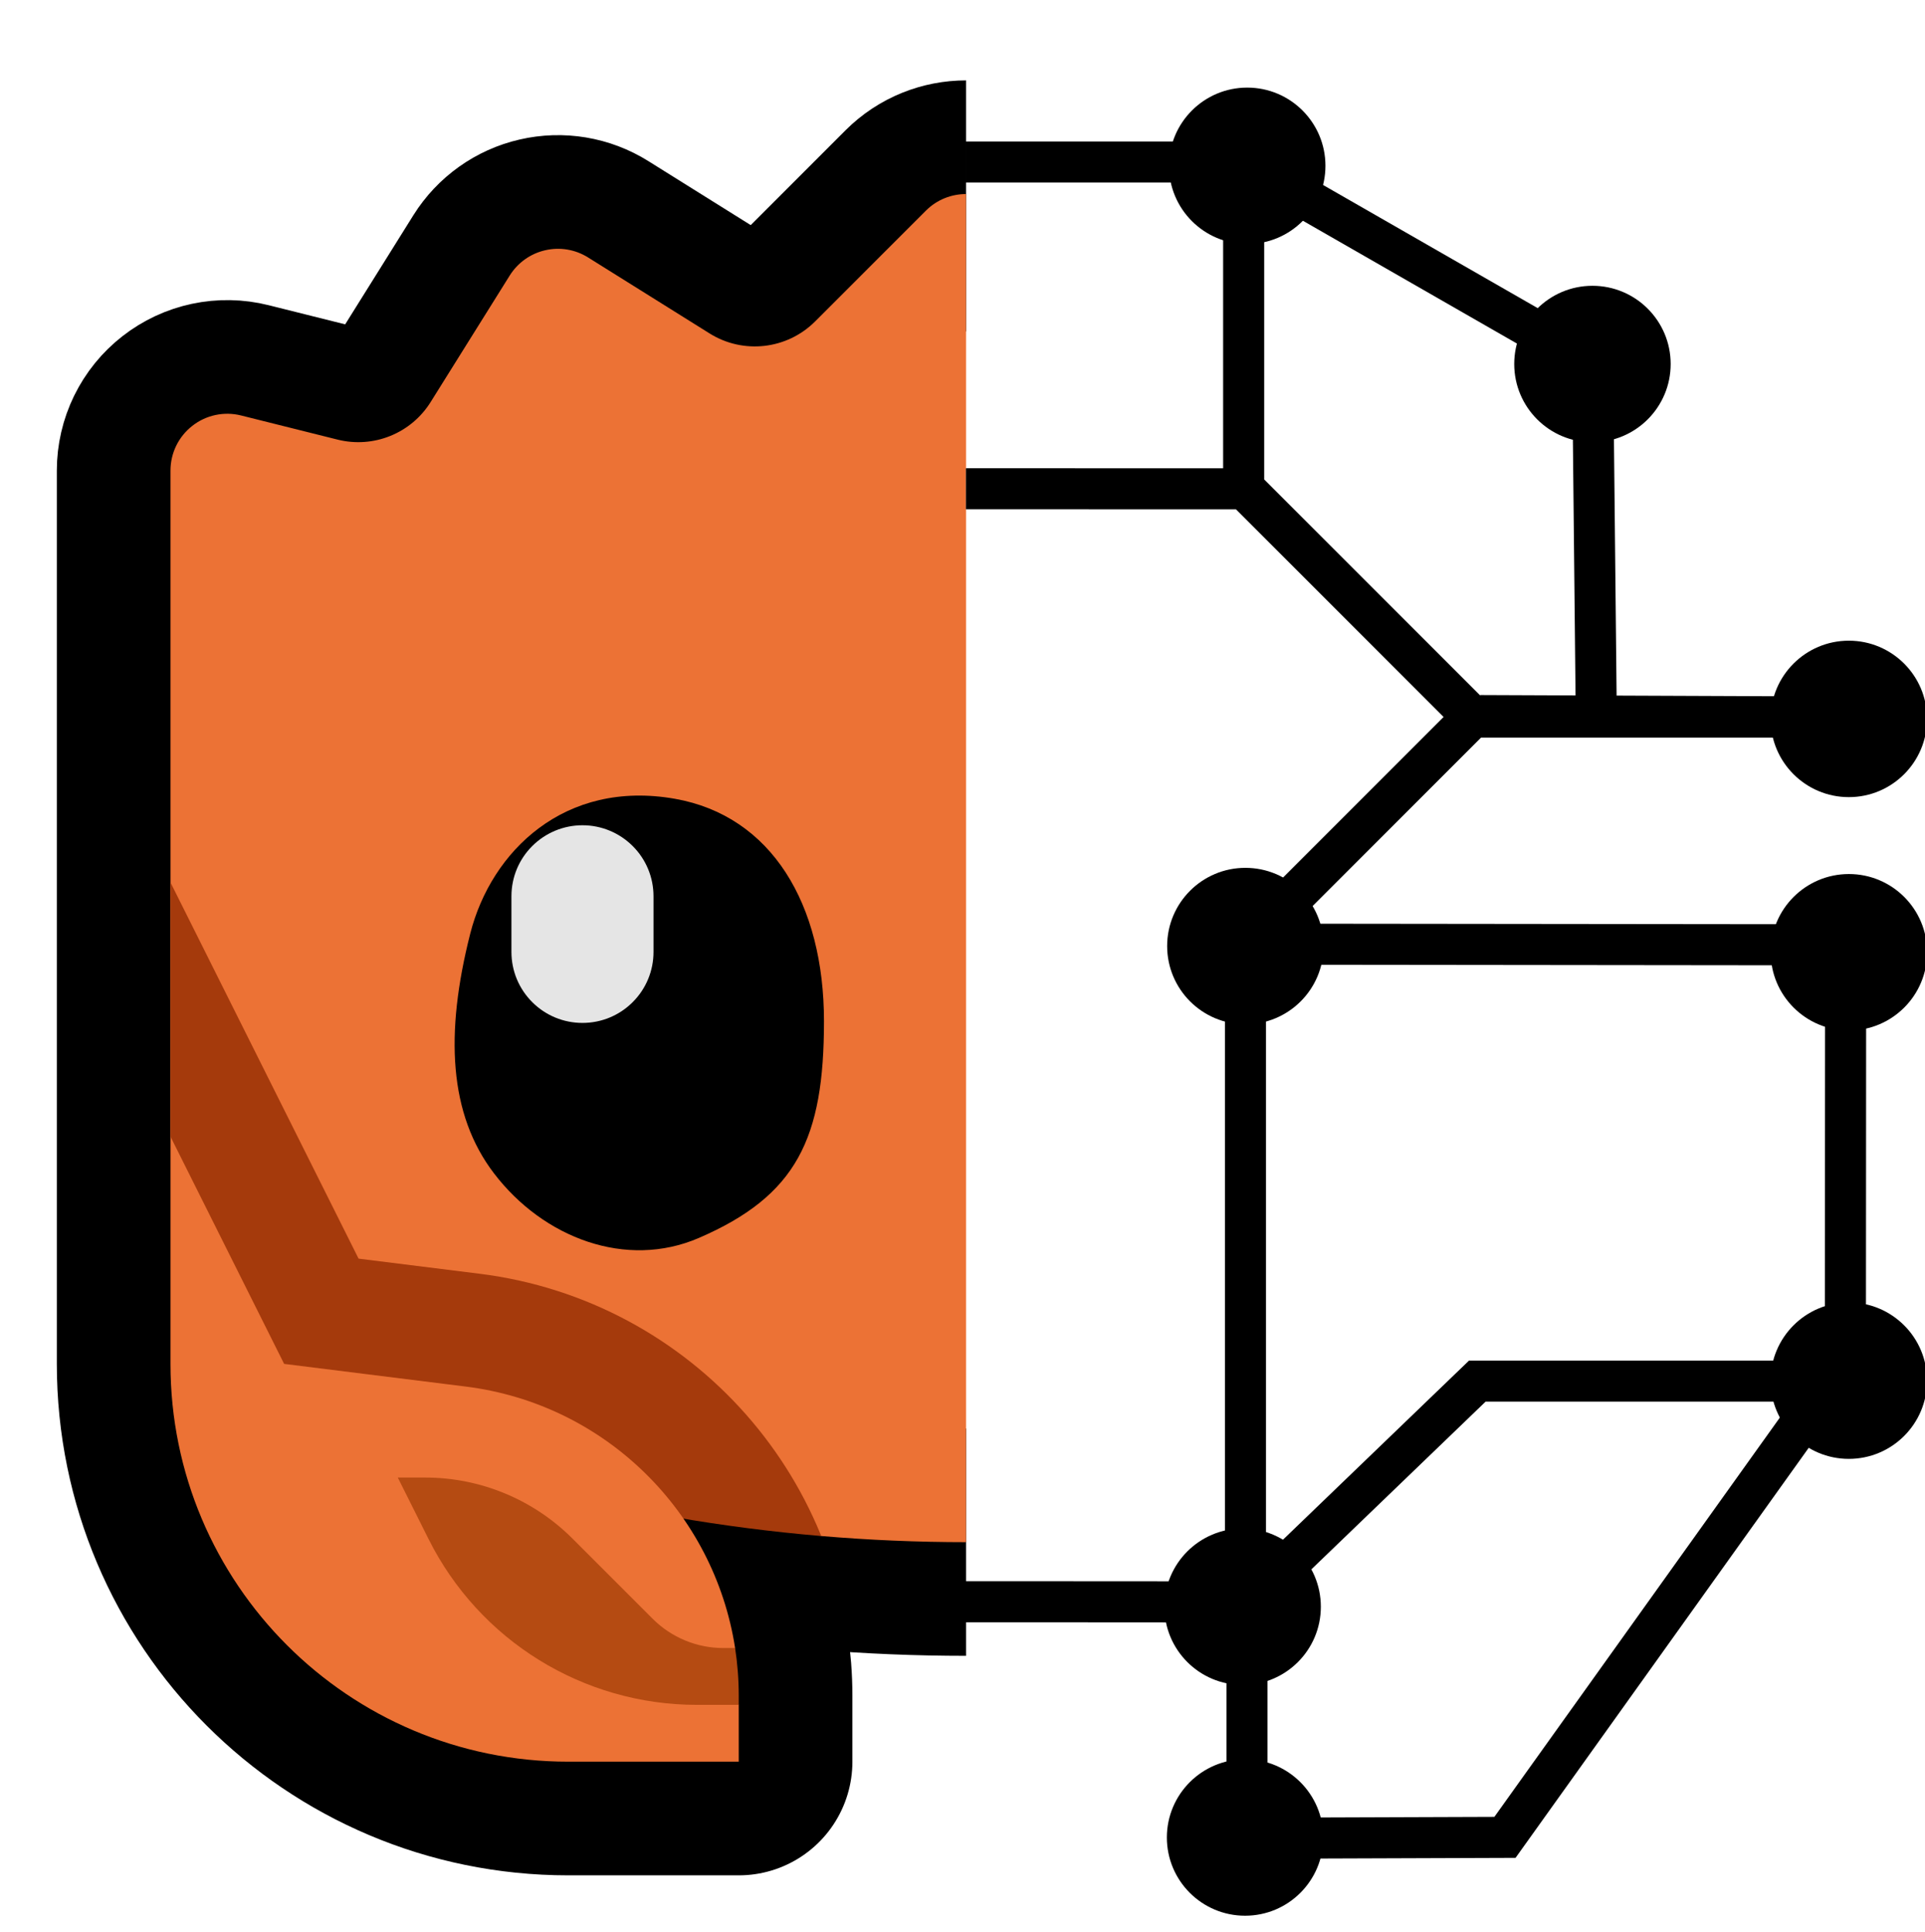 <?xml version="1.0" encoding="UTF-8" standalone="no"?>
<svg
   xmlns:osb="http://www.openswatchbook.org/uri/2009/osb"
   xmlns:dc="http://purl.org/dc/elements/1.1/"
   xmlns:cc="http://creativecommons.org/ns#"
   xmlns:rdf="http://www.w3.org/1999/02/22-rdf-syntax-ns#"
   xmlns:svg="http://www.w3.org/2000/svg"
   xmlns="http://www.w3.org/2000/svg"
   xmlns:sodipodi="http://sodipodi.sourceforge.net/DTD/sodipodi-0.dtd"
   xmlns:inkscape="http://www.inkscape.org/namespaces/inkscape"
   width="46.883mm"
   height="47.044mm"
   viewBox="0 0 46.883 47.044"
   version="1.1"
   id="svg8"
   inkscape:version="1.0.1 (3bc2e813f5, 2020-09-07)"
   sodipodi:docname="mascot.svg">
  <defs
     id="defs2">
    <linearGradient
       id="linearGradient1198"
       osb:paint="solid">
      <stop
         style="stop-color:#000000;stop-opacity:1;"
         offset="0"
         id="stop1196" />
    </linearGradient>
    <clipPath
       clipPathUnits="userSpaceOnUse"
       id="clipPath981">
      <rect
         style="fill:#000000;fill-opacity:1;stroke:#000000;stroke-width:0.725;stroke-miterlimit:4;stroke-dasharray:none;stroke-opacity:1"
         id="rect983"
         width="20.758"
         height="35.151"
         x="-4.194"
         y="-1.22" />
    </clipPath>
    <clipPath
       id="_clip1-3-5">
      <path
         d="M 3,20 V 11.281 H 31 V 20 l -1.514,4.541 -2.359,0.842 c -6.549,2.339 -13.705,2.339 -20.254,0 L 4.514,24.541 Z"
         id="path1063-6" />
    </clipPath>
    <clipPath
       clipPathUnits="userSpaceOnUse"
       id="clipPath1530">
      <rect
         style="opacity:1;fill:#000000;fill-opacity:1;stroke:#000000;stroke-width:0.729;stroke-miterlimit:4;stroke-dasharray:none;stroke-opacity:1"
         id="rect1532"
         width="20.903"
         height="37.39"
         x="-3.903"
         y="-1.686" />
    </clipPath>
    <filter
       inkscape:collect="always"
       style="color-interpolation-filters:sRGB"
       id="filter1648"
       x="-2.2761646e-05"
       width="1"
       y="-2.2761646e-05"
       height="1">
      <feGaussianBlur
         inkscape:collect="always"
         stdDeviation="9.3246092e-06"
         id="feGaussianBlur1650" />
    </filter>
    <filter
       inkscape:collect="always"
       style="color-interpolation-filters:sRGB"
       id="filter1648-5"
       x="-2.2761646e-05"
       width="1"
       y="-2.2761646e-05"
       height="1">
      <feGaussianBlur
         inkscape:collect="always"
         stdDeviation="9.3246092e-06"
         id="feGaussianBlur1650-9" />
    </filter>
    <filter
       inkscape:collect="always"
       style="color-interpolation-filters:sRGB"
       id="filter1648-2"
       x="-2.2761646e-05"
       width="1"
       y="-2.2761646e-05"
       height="1">
      <feGaussianBlur
         inkscape:collect="always"
         stdDeviation="9.3246092e-06"
         id="feGaussianBlur1650-8" />
    </filter>
    <filter
       inkscape:collect="always"
       style="color-interpolation-filters:sRGB"
       id="filter1648-7"
       x="-2.2761646e-05"
       width="1"
       y="-2.2761646e-05"
       height="1">
      <feGaussianBlur
         inkscape:collect="always"
         stdDeviation="9.3246092e-06"
         id="feGaussianBlur1650-3" />
    </filter>
    <filter
       inkscape:collect="always"
       style="color-interpolation-filters:sRGB"
       id="filter1648-1"
       x="-2.2761646e-05"
       width="1"
       y="-2.2761646e-05"
       height="1">
      <feGaussianBlur
         inkscape:collect="always"
         stdDeviation="9.3246092e-06"
         id="feGaussianBlur1650-2" />
    </filter>
    <filter
       inkscape:collect="always"
       style="color-interpolation-filters:sRGB"
       id="filter1648-19"
       x="-2.2761646e-05"
       width="1"
       y="-2.2761646e-05"
       height="1">
      <feGaussianBlur
         inkscape:collect="always"
         stdDeviation="9.3246092e-06"
         id="feGaussianBlur1650-4" />
    </filter>
    <filter
       inkscape:collect="always"
       style="color-interpolation-filters:sRGB"
       id="filter1648-8"
       x="-2.2761646e-05"
       width="1"
       y="-2.2761646e-05"
       height="1">
      <feGaussianBlur
         inkscape:collect="always"
         stdDeviation="9.3246092e-06"
         id="feGaussianBlur1650-45" />
    </filter>
    <filter
       inkscape:collect="always"
       style="color-interpolation-filters:sRGB"
       id="filter1648-8-3"
       x="-2.2761646e-05"
       width="1"
       y="-2.2761646e-05"
       height="1">
      <feGaussianBlur
         inkscape:collect="always"
         stdDeviation="9.3246092e-06"
         id="feGaussianBlur1650-45-6" />
    </filter>
    <clipPath
       clipPathUnits="userSpaceOnUse"
       id="clipPath1530-3">
      <rect
         style="opacity:1;fill:#000000;fill-opacity:1;stroke:#000000;stroke-width:0.729;stroke-miterlimit:4;stroke-dasharray:none;stroke-opacity:1"
         id="rect1532-6"
         width="20.903"
         height="37.39"
         x="-3.903"
         y="-1.686" />
    </clipPath>
    <clipPath
       id="_clip1-3-5-7">
      <path
         d="M 3,20 V 11.281 H 31 V 20 l -1.514,4.541 -2.359,0.842 c -6.549,2.339 -13.705,2.339 -20.254,0 L 4.514,24.541 Z"
         id="path1063-6-5" />
    </clipPath>
    <filter
       inkscape:collect="always"
       style="color-interpolation-filters:sRGB"
       id="filter1648-59"
       x="-2.2761646e-05"
       width="1"
       y="-2.2761646e-05"
       height="1">
      <feGaussianBlur
         inkscape:collect="always"
         stdDeviation="9.3246092e-06"
         id="feGaussianBlur1650-22" />
    </filter>
    <filter
       inkscape:collect="always"
       style="color-interpolation-filters:sRGB"
       id="filter1648-59-1"
       x="-2.2761646e-05"
       width="1"
       y="-2.2761646e-05"
       height="1">
      <feGaussianBlur
         inkscape:collect="always"
         stdDeviation="9.3246092e-06"
         id="feGaussianBlur1650-22-2" />
    </filter>
    <filter
       inkscape:collect="always"
       style="color-interpolation-filters:sRGB"
       id="filter1648-59-3"
       x="-2.2761646e-05"
       width="1"
       y="-2.2761646e-05"
       height="1">
      <feGaussianBlur
         inkscape:collect="always"
         stdDeviation="9.3246092e-06"
         id="feGaussianBlur1650-22-1" />
    </filter>
    <filter
       inkscape:collect="always"
       style="color-interpolation-filters:sRGB"
       id="filter1648-59-7"
       x="-2.2761646e-05"
       width="1"
       y="-2.2761646e-05"
       height="1">
      <feGaussianBlur
         inkscape:collect="always"
         stdDeviation="9.3246092e-06"
         id="feGaussianBlur1650-22-8" />
    </filter>
    <filter
       inkscape:collect="always"
       style="color-interpolation-filters:sRGB"
       id="filter1648-59-5"
       x="-2.2761646e-05"
       width="1"
       y="-2.2761646e-05"
       height="1">
      <feGaussianBlur
         inkscape:collect="always"
         stdDeviation="9.3246092e-06"
         id="feGaussianBlur1650-22-0" />
    </filter>
    <filter
       inkscape:collect="always"
       style="color-interpolation-filters:sRGB"
       id="filter1648-59-6"
       x="-2.2761646e-05"
       width="1"
       y="-2.2761646e-05"
       height="1">
      <feGaussianBlur
         inkscape:collect="always"
         stdDeviation="9.3246092e-06"
         id="feGaussianBlur1650-22-10" />
    </filter>
    <filter
       inkscape:collect="always"
       style="color-interpolation-filters:sRGB"
       id="filter1648-59-32"
       x="-2.2761646e-05"
       width="1"
       y="-2.2761646e-05"
       height="1">
      <feGaussianBlur
         inkscape:collect="always"
         stdDeviation="9.3246092e-06"
         id="feGaussianBlur1650-22-06" />
    </filter>
    <filter
       inkscape:collect="always"
       style="color-interpolation-filters:sRGB"
       id="filter1648-59-55"
       x="-2.2761646e-05"
       width="1"
       y="-2.2761646e-05"
       height="1">
      <feGaussianBlur
         inkscape:collect="always"
         stdDeviation="9.3246092e-06"
         id="feGaussianBlur1650-22-4" />
    </filter>
  </defs>
  <sodipodi:namedview
     id="base"
     pagecolor="#ffffff"
     bordercolor="#666666"
     borderopacity="1.0"
     inkscape:pageopacity="0.0"
     inkscape:pageshadow="2"
     inkscape:zoom="11.861911"
     inkscape:cx="154.51473"
     inkscape:cy="99.056218"
     inkscape:document-units="mm"
     inkscape:current-layer="layer1"
     inkscape:document-rotation="0"
     showgrid="false"
     inkscape:window-width="1912"
     inkscape:window-height="1030"
     inkscape:window-x="0"
     inkscape:window-y="20"
     inkscape:window-maximized="1" />
  <g
     inkscape:groupmode="layer"
     id="layer2"
     inkscape:label="Image"
     style="display:none;opacity:1;mix-blend-mode:normal"
     transform="translate(-75.559,-117.848)">
    <g
       style="clip-rule:evenodd;display:inline;opacity:0.465;fill-rule:evenodd;stroke-linecap:round;stroke-linejoin:round;stroke-miterlimit:1.5"
       id="g1124"
       transform="matrix(1.384,0,0,1.384,75.559,117.848)">
      <rect
         id="ferris-3"
         x="0"
         y="0"
         width="34"
         height="34"
         style="fill:none" />
      <g
         id="st_outline-6">
        <path
           d="M 3,8.281 C 3,7.973 3.142,7.682 3.385,7.493 3.627,7.303 3.944,7.236 4.243,7.311 4.787,7.447 5.42,7.605 5.942,7.736 6.573,7.893 7.233,7.627 7.578,7.075 7.998,6.404 8.562,5.501 8.97,4.848 9.111,4.623 9.335,4.463 9.593,4.404 c 0.259,-0.06 0.53,-0.015 0.755,0.126 0.625,0.391 1.479,0.924 2.14,1.338 0.592,0.37 1.362,0.282 1.856,-0.212 0.596,-0.596 1.386,-1.386 1.949,-1.949 0.39,-0.39 1.024,-0.39 1.414,0 0.563,0.563 1.353,1.353 1.949,1.949 0.494,0.494 1.264,0.582 1.856,0.212 0.661,-0.414 1.515,-0.947 2.14,-1.338 0.225,-0.141 0.496,-0.186 0.755,-0.126 0.258,0.059 0.482,0.219 0.623,0.444 0.408,0.653 0.972,1.556 1.392,2.227 0.345,0.552 1.005,0.818 1.636,0.661 C 28.58,7.605 29.213,7.447 29.757,7.311 30.056,7.236 30.373,7.303 30.615,7.493 30.858,7.682 31,7.973 31,8.281 V 24 c 0,3.866 -3.134,7 -7,7 -1.68,0 -3,0 -3,0 v -1.158 c 0,-1.152 0.357,-2.229 0.972,-3.118 -3.291,0.551 -6.653,0.551 -9.944,0 C 12.643,27.613 13,28.69 13,29.842 V 31 c 0,0 -1.32,0 -3,0 -3.866,0 -7,-3.134 -7,-7 z"
           style="fill:none;stroke:#ffffff;stroke-width:4.5px"
           id="path1053" />
      </g>
      <g
         id="outline-7">
        <path
           d="M 3,8.281 C 3,7.973 3.142,7.682 3.385,7.493 3.627,7.303 3.944,7.236 4.243,7.311 4.787,7.447 5.42,7.605 5.942,7.736 6.573,7.893 7.233,7.627 7.578,7.075 7.998,6.404 8.562,5.501 8.97,4.848 9.111,4.623 9.335,4.463 9.593,4.404 c 0.259,-0.06 0.53,-0.015 0.755,0.126 0.625,0.391 1.479,0.924 2.14,1.338 0.592,0.37 1.362,0.282 1.856,-0.212 0.596,-0.596 1.386,-1.386 1.949,-1.949 0.39,-0.39 1.024,-0.39 1.414,0 0.563,0.563 1.353,1.353 1.949,1.949 0.494,0.494 1.264,0.582 1.856,0.212 0.661,-0.414 1.515,-0.947 2.14,-1.338 0.225,-0.141 0.496,-0.186 0.755,-0.126 0.258,0.059 0.482,0.219 0.623,0.444 0.408,0.653 0.972,1.556 1.392,2.227 0.345,0.552 1.005,0.818 1.636,0.661 C 28.58,7.605 29.213,7.447 29.757,7.311 30.056,7.236 30.373,7.303 30.615,7.493 30.858,7.682 31,7.973 31,8.281 V 24 c 0,3.866 -3.134,7 -7,7 -1.68,0 -3,0 -3,0 v -1.158 c 0,-1.152 0.357,-2.229 0.972,-3.118 -3.291,0.551 -6.653,0.551 -9.944,0 C 12.643,27.613 13,28.69 13,29.842 V 31 c 0,0 -1.32,0 -3,0 -3.866,0 -7,-3.134 -7,-7 z"
           style="fill:none;stroke:#000000;stroke-width:4px"
           id="path1056" />
      </g>
      <g
         id="emoji-5">
        <path
           d="M 3,20 V 8.281 C 3,7.973 3.142,7.682 3.385,7.493 3.627,7.303 3.944,7.236 4.243,7.311 4.787,7.447 5.42,7.605 5.942,7.736 6.573,7.893 7.233,7.627 7.578,7.075 7.998,6.404 8.562,5.501 8.97,4.848 9.111,4.623 9.335,4.463 9.593,4.404 c 0.259,-0.06 0.53,-0.015 0.755,0.126 0.625,0.391 1.479,0.924 2.14,1.338 0.592,0.37 1.362,0.282 1.856,-0.212 0.596,-0.596 1.386,-1.386 1.949,-1.949 0.39,-0.39 1.024,-0.39 1.414,0 0.563,0.563 1.353,1.353 1.949,1.949 0.494,0.494 1.264,0.582 1.856,0.212 0.661,-0.414 1.515,-0.947 2.14,-1.338 0.225,-0.141 0.496,-0.186 0.755,-0.126 0.258,0.059 0.482,0.219 0.623,0.444 0.408,0.653 0.972,1.556 1.392,2.227 0.345,0.552 1.005,0.818 1.636,0.661 C 28.58,7.605 29.213,7.447 29.757,7.311 30.056,7.236 30.373,7.303 30.615,7.493 30.858,7.682 31,7.973 31,8.281 V 20 l -1.514,4.541 -2.359,-0.158 c -1.68,0.6 -7.577,2.646 -7.579,2.646 -1.696,0.144 -3.401,0.144 -5.096,0 -0.004,0 -5.896,-2.045 -7.579,-2.646 l -2.359,0.158 z"
           style="fill:#ec7235"
           id="path1059" />
        <path
           d="M 3,20 V 11.281 H 31 V 20 l -1.514,4.541 -2.359,0.842 c -6.549,2.339 -13.705,2.339 -20.254,0 L 4.514,24.541 Z"
           style="fill:none"
           id="path1061" />
        <clipPath
           id="_clip1-3">
          <path
             d="M 3,20 V 11.281 H 31 V 20 l -1.514,4.541 -2.359,0.842 c -6.549,2.339 -13.705,2.339 -20.254,0 L 4.514,24.541 Z"
             id="path1063" />
        </clipPath>
        <g
           clip-path="url(#_clip1-3)"
           id="g1070">
          <path
             d="m 21,31 v -1.158 c 0,-2.766 2.06,-5.099 4.804,-5.443 C 27.503,24.187 29,24 29,24 l 4,-8 v 8 c 0,1.857 -0.738,3.637 -2.05,4.95 C 29.637,30.263 27.857,31 26,31 Z"
             style="fill:none;stroke:#a53a0c;stroke-width:4px;stroke-linecap:square"
             id="path1066" />
          <path
             d="M 13,31 V 29.842 C 13,27.076 10.94,24.743 8.196,24.399 6.497,24.187 5,24 5,24 L 1,16 v 8 c 0,1.857 0.738,3.637 2.05,4.95 C 4.363,30.263 6.143,31 8,31 Z"
             style="fill:none;stroke:#a53a0c;stroke-width:4px;stroke-linecap:square"
             id="path1068" />
        </g>
        <g
           id="g1076">
          <path
             d="m 21.064,29 c 0.369,-2.385 2.279,-4.293 4.74,-4.601 C 27.503,24.187 29,24 29,24 l 2,-4 v 4 c 0,3.866 -3.134,7 -7,7 -1.68,0 -3,0 -3,0 v -1 l 0.481,-0.585 z"
             style="fill:#ec7235"
             id="path1072" />
          <path
             d="m 21.064,29 h 0.208 c 0.466,0 0.913,-0.185 1.243,-0.515 0.387,-0.387 0.931,-0.931 1.411,-1.411 C 24.614,26.386 25.546,26 26.518,26 H 27 c 0,0 -0.233,0.467 -0.541,1.081 C 25.565,28.87 23.737,30 21.737,30 H 21 V 29.842 C 21,29.556 21.022,29.275 21.064,29 Z"
             style="fill:#b54b12"
             id="path1074" />
        </g>
        <g
           id="g1082">
          <path
             d="M 12.936,29 C 12.567,26.615 10.657,24.707 8.196,24.399 6.497,24.187 5,24 5,24 L 3,20 v 4 c 0,3.866 3.134,7 7,7 1.68,0 3,0 3,0 v -1 l -0.481,-0.585 z"
             style="fill:#ec7235"
             id="path1078" />
          <path
             d="M 12.936,29 H 12.728 C 12.262,29 11.815,28.815 11.485,28.485 11.098,28.098 10.554,27.554 10.074,27.074 9.386,26.386 8.454,26 7.482,26 H 7 c 0,0 0.233,0.467 0.541,1.081 C 8.435,28.87 10.263,30 12.263,30 H 13 V 29.842 C 13,29.556 12.978,29.275 12.936,29 Z"
             style="fill:#b54b12"
             id="path1080" />
        </g>
        <path
           d="m 23.376,14.056 c -1.937,-0.341 -3.231,0.919 -3.601,2.373 -0.448,1.763 -0.375,3.18 0.418,4.218 0.872,1.142 2.33,1.688 3.605,1.137 C 25.522,21.039 26,20.032 26,17.971 c 0,-2.06 -0.921,-3.614 -2.624,-3.915 z"
           id="path1084" />
        <path
           d="m 11.876,14.056 c -1.937,-0.341 -3.231,0.919 -3.601,2.373 -0.448,1.763 -0.375,3.18 0.418,4.218 0.872,1.142 2.33,1.688 3.605,1.137 1.724,-0.745 2.202,-1.752 2.202,-3.813 0,-2.06 -0.921,-3.614 -2.624,-3.915 z"
           id="path1086" />
        <path
           d="m 23,15.77 c 0,-0.331 -0.131,-0.648 -0.366,-0.882 -0.234,-0.234 -0.551,-0.366 -0.882,-0.366 -10e-4,0 -0.003,0 -0.004,0 -0.331,0 -0.648,0.132 -0.882,0.366 -0.235,0.234 -0.366,0.551 -0.366,0.882 0,0.32 0,0.663 0,0.982 0,0.331 0.131,0.648 0.366,0.882 0.234,0.235 0.551,0.366 0.882,0.366 10e-4,0 0.003,0 0.004,0 0.331,0 0.648,-0.131 0.882,-0.366 C 22.869,17.4 23,17.083 23,16.752 23,16.433 23,16.09 23,15.77 Z"
           style="fill:#e5e5e5"
           id="path1088" />
        <path
           d="m 11.5,15.77 c 0,-0.331 -0.131,-0.648 -0.366,-0.882 -0.234,-0.234 -0.551,-0.366 -0.882,-0.366 -0.001,0 -0.003,0 -0.004,0 -0.331,0 -0.648,0.132 -0.882,0.366 C 9.131,15.122 9,15.439 9,15.77 9,16.09 9,16.433 9,16.752 9,17.083 9.131,17.4 9.366,17.634 9.6,17.869 9.917,18 10.248,18 c 0.001,0 0.003,0 0.004,0 0.331,0 0.648,-0.131 0.882,-0.366 0.235,-0.234 0.366,-0.551 0.366,-0.882 0,-0.319 0,-0.662 0,-0.982 z"
           style="fill:#e5e5e5"
           id="path1090" />
      </g>
    </g>
  </g>
  <g
     inkscape:label="Ebene 1"
     inkscape:groupmode="layer"
     id="layer1"
     style="display:inline;opacity:1"
     transform="translate(-75.559,-117.848)">
    <path
       style="display:inline;opacity:1;mix-blend-mode:normal;fill:none;stroke:#ffffff;stroke-width:1.522;stroke-linecap:butt;stroke-linejoin:miter;stroke-miterlimit:4;stroke-dasharray:none;stroke-opacity:1"
       d="m 120.47,151.635 0.006,-10.756 -14.834,-0.016"
       id="path1768-6"
       sodipodi:nodetypes="ccc" />
    <circle
       style="display:inline;opacity:1;mix-blend-mode:normal;fill:#ffffff;fill-opacity:1;stroke:none;stroke-width:0.406;stroke-miterlimit:4;stroke-dasharray:none;stroke-opacity:1;filter:url(#filter1648-59-55)"
       id="path1534-8-7"
       cx="105.095"
       cy="121.982"
       r="0.492"
       transform="matrix(4.38,0,0,4.38,-354.537,-393.463)" />
    <circle
       style="display:inline;opacity:1;mix-blend-mode:normal;fill:#ffffff;fill-opacity:1;stroke:none;stroke-width:0.406;stroke-miterlimit:4;stroke-dasharray:none;stroke-opacity:1;filter:url(#filter1648-59-32)"
       id="path1534-8-1"
       cx="105.095"
       cy="121.982"
       r="0.492"
       transform="matrix(4.38,0,0,4.38,-354.607,-377.37)" />
    <circle
       style="display:inline;opacity:1;mix-blend-mode:normal;fill:#ffffff;fill-opacity:1;stroke:none;stroke-width:0.406;stroke-miterlimit:4;stroke-dasharray:none;stroke-opacity:1;filter:url(#filter1648-59-6)"
       id="path1534-8-6"
       cx="105.095"
       cy="121.982"
       r="0.492"
       transform="matrix(4.38,0,0,4.38,-354.553,-371.766)" />
    <circle
       style="display:inline;opacity:1;mix-blend-mode:normal;fill:#ffffff;fill-opacity:1;stroke:none;stroke-width:0.406;stroke-miterlimit:4;stroke-dasharray:none;stroke-opacity:1;filter:url(#filter1648-59-5)"
       id="path1534-8-3"
       cx="105.095"
       cy="121.982"
       r="0.492"
       transform="matrix(4.38,0,0,4.38,-339.864,-382.937)" />
    <circle
       style="display:inline;opacity:1;mix-blend-mode:normal;fill:#ffffff;fill-opacity:1;stroke:none;stroke-width:0.406;stroke-miterlimit:4;stroke-dasharray:none;stroke-opacity:1;filter:url(#filter1648-59-7)"
       id="path1534-8-4"
       cx="105.095"
       cy="121.982"
       r="0.492"
       transform="matrix(4.38,0,0,4.38,-339.794,-393.339)" />
    <circle
       style="display:inline;opacity:1;mix-blend-mode:normal;fill:#ffffff;fill-opacity:1;stroke:none;stroke-width:0.406;stroke-miterlimit:4;stroke-dasharray:none;stroke-opacity:1;filter:url(#filter1648-59-3)"
       id="path1534-8-94"
       cx="105.095"
       cy="121.982"
       r="0.492"
       transform="matrix(4.38,0,0,4.38,-339.855,-399.023)" />
    <circle
       style="display:inline;opacity:1;mix-blend-mode:normal;fill:#ffffff;fill-opacity:1;stroke:none;stroke-width:0.406;stroke-miterlimit:4;stroke-dasharray:none;stroke-opacity:1;filter:url(#filter1648-59-1)"
       id="path1534-8-9"
       cx="105.095"
       cy="121.982"
       r="0.492"
       transform="matrix(4.38,0,0,4.38,-346.068,-407.678)" />
    <path
       style="display:inline;opacity:1;mix-blend-mode:normal;fill:none;stroke:#ffffff;stroke-width:1.5;stroke-linecap:butt;stroke-linejoin:miter;stroke-miterlimit:4;stroke-dasharray:none;stroke-opacity:1"
       d="m 99.073,156.857 c 6.819,0 6.856,0.007 6.856,0.007 v 5.753 l 6.283,-0.022 7.944,-11.111 h -8.618 l -5.646,5.435 v -16.077 l 5.531,-5.531 h 9.08 l -8.841,-0.036 -0.237,0.034 -5.556,-5.556 -6.785,-0.002 6.764,0.002 v -7.933 l 8.499,4.876 0.089,8.569"
       id="path1766-9"
       sodipodi:nodetypes="cccccccccccccccccc" />
    <circle
       style="display:inline;opacity:1;mix-blend-mode:normal;fill:#ffffff;fill-opacity:1;stroke:none;stroke-width:0.406;stroke-miterlimit:4;stroke-dasharray:none;stroke-opacity:1;filter:url(#filter1648-59)"
       id="path1534-8"
       cx="105.095"
       cy="121.982"
       r="0.492"
       transform="matrix(4.38,0,0,4.38,-354.492,-412.505)" />
    <path
       style="display:inline;opacity:1;mix-blend-mode:normal;fill:none;fill-opacity:1;fill-rule:nonzero;stroke:#ffffff;stroke-width:1.5;stroke-linecap:butt;stroke-linejoin:miter;stroke-miterlimit:4;stroke-dasharray:none;stroke-opacity:1"
       d="M 105.846,121.794 H 99.076"
       id="path1770-7"
       sodipodi:nodetypes="cc" />
    <g
       style="clip-rule:evenodd;display:inline;opacity:1;mix-blend-mode:normal;fill-rule:evenodd;stroke-linecap:round;stroke-linejoin:round;stroke-miterlimit:1.5"
       id="g1124-2"
       transform="matrix(1.384,0,0,1.384,75.559,117.848)"
       clip-path="url(#clipPath1530)">
      <rect
         id="ferris-3-9"
         x="0"
         y="0"
         width="34"
         height="34"
         style="fill:none" />
      <g
         id="st_outline-6-1">
        <path
           d="M 3,8.281 C 3,7.973 3.142,7.682 3.385,7.493 3.627,7.303 3.944,7.236 4.243,7.311 4.787,7.447 5.42,7.605 5.942,7.736 6.573,7.893 7.233,7.627 7.578,7.075 7.998,6.404 8.562,5.501 8.97,4.848 9.111,4.623 9.335,4.463 9.593,4.404 c 0.259,-0.06 0.53,-0.015 0.755,0.126 0.625,0.391 1.479,0.924 2.14,1.338 0.592,0.37 1.362,0.282 1.856,-0.212 0.596,-0.596 1.386,-1.386 1.949,-1.949 0.39,-0.39 1.024,-0.39 1.414,0 0.563,0.563 1.353,1.353 1.949,1.949 0.494,0.494 1.264,0.582 1.856,0.212 0.661,-0.414 1.515,-0.947 2.14,-1.338 0.225,-0.141 0.496,-0.186 0.755,-0.126 0.258,0.059 0.482,0.219 0.623,0.444 0.408,0.653 0.972,1.556 1.392,2.227 0.345,0.552 1.005,0.818 1.636,0.661 C 28.58,7.605 29.213,7.447 29.757,7.311 30.056,7.236 30.373,7.303 30.615,7.493 30.858,7.682 31,7.973 31,8.281 V 24 c 0,3.866 -3.134,7 -7,7 -1.68,0 -3,0 -3,0 v -1.158 c 0,-1.152 0.357,-2.229 0.972,-3.118 -3.291,0.551 -6.653,0.551 -9.944,0 C 12.643,27.613 13,28.69 13,29.842 V 31 c 0,0 -1.32,0 -3,0 -3.866,0 -7,-3.134 -7,-7 z"
           style="fill:none;stroke:#ffffff;stroke-width:4.5px"
           id="path1053-2" />
      </g>
      <g
         id="outline-7-7">
        <path
           d="M 3,8.281 C 3,7.973 3.142,7.682 3.385,7.493 3.627,7.303 3.944,7.236 4.243,7.311 4.787,7.447 5.42,7.605 5.942,7.736 6.573,7.893 7.233,7.627 7.578,7.075 7.998,6.404 8.562,5.501 8.97,4.848 9.111,4.623 9.335,4.463 9.593,4.404 c 0.259,-0.06 0.53,-0.015 0.755,0.126 0.625,0.391 1.479,0.924 2.14,1.338 0.592,0.37 1.362,0.282 1.856,-0.212 0.596,-0.596 1.386,-1.386 1.949,-1.949 0.39,-0.39 1.024,-0.39 1.414,0 0.563,0.563 1.353,1.353 1.949,1.949 0.494,0.494 1.264,0.582 1.856,0.212 0.661,-0.414 1.515,-0.947 2.14,-1.338 0.225,-0.141 0.496,-0.186 0.755,-0.126 0.258,0.059 0.482,0.219 0.623,0.444 0.408,0.653 0.972,1.556 1.392,2.227 0.345,0.552 1.005,0.818 1.636,0.661 C 28.58,7.605 29.213,7.447 29.757,7.311 30.056,7.236 30.373,7.303 30.615,7.493 30.858,7.682 31,7.973 31,8.281 V 24 c 0,3.866 -3.134,7 -7,7 -1.68,0 -3,0 -3,0 v -1.158 c 0,-1.152 0.357,-2.229 0.972,-3.118 -3.291,0.551 -6.653,0.551 -9.944,0 C 12.643,27.613 13,28.69 13,29.842 V 31 c 0,0 -1.32,0 -3,0 -3.866,0 -7,-3.134 -7,-7 z"
           style="fill:none;stroke:#000000;stroke-width:4px"
           id="path1056-0" />
      </g>
      <g
         id="emoji-5-9">
        <path
           d="M 3,20 V 8.281 C 3,7.973 3.142,7.682 3.385,7.493 3.627,7.303 3.944,7.236 4.243,7.311 4.787,7.447 5.42,7.605 5.942,7.736 6.573,7.893 7.233,7.627 7.578,7.075 7.998,6.404 8.562,5.501 8.97,4.848 9.111,4.623 9.335,4.463 9.593,4.404 c 0.259,-0.06 0.53,-0.015 0.755,0.126 0.625,0.391 1.479,0.924 2.14,1.338 0.592,0.37 1.362,0.282 1.856,-0.212 0.596,-0.596 1.386,-1.386 1.949,-1.949 0.39,-0.39 1.024,-0.39 1.414,0 0.563,0.563 1.353,1.353 1.949,1.949 0.494,0.494 1.264,0.582 1.856,0.212 0.661,-0.414 1.515,-0.947 2.14,-1.338 0.225,-0.141 0.496,-0.186 0.755,-0.126 0.258,0.059 0.482,0.219 0.623,0.444 0.408,0.653 0.972,1.556 1.392,2.227 0.345,0.552 1.005,0.818 1.636,0.661 C 28.58,7.605 29.213,7.447 29.757,7.311 30.056,7.236 30.373,7.303 30.615,7.493 30.858,7.682 31,7.973 31,8.281 V 20 l -1.514,4.541 -2.359,-0.158 c -1.68,0.6 -7.577,2.646 -7.579,2.646 -1.696,0.144 -3.401,0.144 -5.096,0 -0.004,0 -5.896,-2.045 -7.579,-2.646 l -2.359,0.158 z"
           style="fill:#ec7235"
           id="path1059-3" />
        <path
           d="M 3,20 V 11.281 H 31 V 20 l -1.514,4.541 -2.359,0.842 c -6.549,2.339 -13.705,2.339 -20.254,0 L 4.514,24.541 Z"
           style="fill:none"
           id="path1061-6" />
        <clipPath
           id="clipPath1427">
          <path
             d="M 3,20 V 11.281 H 31 V 20 l -1.514,4.541 -2.359,0.842 c -6.549,2.339 -13.705,2.339 -20.254,0 L 4.514,24.541 Z"
             id="path1425" />
        </clipPath>
        <g
           clip-path="url(#_clip1-3-5)"
           id="g1070-0">
          <path
             d="m 21,31 v -1.158 c 0,-2.766 2.06,-5.099 4.804,-5.443 C 27.503,24.187 29,24 29,24 l 4,-8 v 8 c 0,1.857 -0.738,3.637 -2.05,4.95 C 29.637,30.263 27.857,31 26,31 Z"
             style="fill:none;stroke:#a53a0c;stroke-width:4px;stroke-linecap:square"
             id="path1066-6" />
          <path
             d="M 13,31 V 29.842 C 13,27.076 10.94,24.743 8.196,24.399 6.497,24.187 5,24 5,24 L 1,16 v 8 c 0,1.857 0.738,3.637 2.05,4.95 C 4.363,30.263 6.143,31 8,31 Z"
             style="fill:none;stroke:#a53a0c;stroke-width:4px;stroke-linecap:square"
             id="path1068-2" />
        </g>
        <g
           id="g1076-6">
          <path
             d="m 21.064,29 c 0.369,-2.385 2.279,-4.293 4.74,-4.601 C 27.503,24.187 29,24 29,24 l 2,-4 v 4 c 0,3.866 -3.134,7 -7,7 -1.68,0 -3,0 -3,0 v -1 l 0.481,-0.585 z"
             style="fill:#ec7235"
             id="path1072-1" />
          <path
             d="m 21.064,29 h 0.208 c 0.466,0 0.913,-0.185 1.243,-0.515 0.387,-0.387 0.931,-0.931 1.411,-1.411 C 24.614,26.386 25.546,26 26.518,26 H 27 c 0,0 -0.233,0.467 -0.541,1.081 C 25.565,28.87 23.737,30 21.737,30 H 21 V 29.842 C 21,29.556 21.022,29.275 21.064,29 Z"
             style="fill:#b54b12"
             id="path1074-8" />
        </g>
        <g
           id="g1082-7">
          <path
             d="M 12.936,29 C 12.567,26.615 10.657,24.707 8.196,24.399 6.497,24.187 5,24 5,24 L 3,20 v 4 c 0,3.866 3.134,7 7,7 1.68,0 3,0 3,0 v -1 l -0.481,-0.585 z"
             style="fill:#ec7235"
             id="path1078-9" />
          <path
             d="M 12.936,29 H 12.728 C 12.262,29 11.815,28.815 11.485,28.485 11.098,28.098 10.554,27.554 10.074,27.074 9.386,26.386 8.454,26 7.482,26 H 7 c 0,0 0.233,0.467 0.541,1.081 C 8.435,28.87 10.263,30 12.263,30 H 13 V 29.842 C 13,29.556 12.978,29.275 12.936,29 Z"
             style="fill:#b54b12"
             id="path1080-2" />
        </g>
        <path
           d="m 23.376,14.056 c -1.937,-0.341 -3.231,0.919 -3.601,2.373 -0.448,1.763 -0.375,3.18 0.418,4.218 0.872,1.142 2.33,1.688 3.605,1.137 C 25.522,21.039 26,20.032 26,17.971 c 0,-2.06 -0.921,-3.614 -2.624,-3.915 z"
           id="path1084-0" />
        <path
           d="m 11.876,14.056 c -1.937,-0.341 -3.231,0.919 -3.601,2.373 -0.448,1.763 -0.375,3.18 0.418,4.218 0.872,1.142 2.33,1.688 3.605,1.137 1.724,-0.745 2.202,-1.752 2.202,-3.813 0,-2.06 -0.921,-3.614 -2.624,-3.915 z"
           id="path1086-2" />
        <path
           d="m 23,15.77 c 0,-0.331 -0.131,-0.648 -0.366,-0.882 -0.234,-0.234 -0.551,-0.366 -0.882,-0.366 -10e-4,0 -0.003,0 -0.004,0 -0.331,0 -0.648,0.132 -0.882,0.366 -0.235,0.234 -0.366,0.551 -0.366,0.882 0,0.32 0,0.663 0,0.982 0,0.331 0.131,0.648 0.366,0.882 0.234,0.235 0.551,0.366 0.882,0.366 10e-4,0 0.003,0 0.004,0 0.331,0 0.648,-0.131 0.882,-0.366 C 22.869,17.4 23,17.083 23,16.752 23,16.433 23,16.09 23,15.77 Z"
           style="fill:#e5e5e5"
           id="path1088-3" />
        <path
           d="m 11.5,15.77 c 0,-0.331 -0.131,-0.648 -0.366,-0.882 -0.234,-0.234 -0.551,-0.366 -0.882,-0.366 -0.001,0 -0.003,0 -0.004,0 -0.331,0 -0.648,0.132 -0.882,0.366 C 9.131,15.122 9,15.439 9,15.77 9,16.09 9,16.433 9,16.752 9,17.083 9.131,17.4 9.366,17.634 9.6,17.869 9.917,18 10.248,18 c 0.001,0 0.003,0 0.004,0 0.331,0 0.648,-0.131 0.882,-0.366 0.235,-0.234 0.366,-0.551 0.366,-0.882 0,-0.319 0,-0.662 0,-0.982 z"
           style="fill:#e5e5e5"
           id="path1090-7" />
      </g>
    </g>
    <circle
       style="display:inline;mix-blend-mode:normal;fill:#000000;fill-opacity:1;stroke:none;stroke-width:0.258;stroke-miterlimit:4;stroke-dasharray:none;stroke-opacity:1;filter:url(#filter1648-2)"
       id="path1534-9"
       cx="105.095"
       cy="121.982"
       r="0.492"
       transform="matrix(3.872,0,0,3.872,-286.341,-336.958)" />
    <circle
       style="display:inline;mix-blend-mode:normal;fill:#000000;fill-opacity:1;stroke:none;stroke-width:0.258;stroke-miterlimit:4;stroke-dasharray:none;stroke-opacity:1;filter:url(#filter1648-7)"
       id="path1534-6"
       cx="105.095"
       cy="121.982"
       r="0.492"
       transform="matrix(3.872,0,0,3.872,-301.038,-331.426)" />
    <circle
       style="display:inline;mix-blend-mode:normal;fill:#000000;fill-opacity:1;stroke:none;stroke-width:0.258;stroke-miterlimit:4;stroke-dasharray:none;stroke-opacity:1;filter:url(#filter1648-19)"
       id="path1534-7"
       cx="105.095"
       cy="121.982"
       r="0.492"
       transform="matrix(3.872,0,0,3.872,-286.341,-320.842)" />
    <circle
       style="display:inline;mix-blend-mode:normal;fill:#000000;fill-opacity:1;stroke:none;stroke-width:0.258;stroke-miterlimit:4;stroke-dasharray:none;stroke-opacity:1;filter:url(#filter1648-8-3)"
       id="path1534-0-1"
       cx="105.095"
       cy="121.982"
       r="0.492"
       transform="matrix(3.872,0,0,3.872,-286.339,-331.275)" />
    <circle
       style="display:inline;mix-blend-mode:normal;fill:#000000;fill-opacity:1;stroke:none;stroke-width:0.258;stroke-miterlimit:4;stroke-dasharray:none;stroke-opacity:1;filter:url(#filter1648-1)"
       id="path1534-93"
       cx="105.095"
       cy="121.982"
       r="0.492"
       transform="matrix(3.872,0,0,3.872,-301.105,-315.336)" />
    <circle
       style="display:inline;mix-blend-mode:normal;fill:#000000;fill-opacity:1;stroke:none;stroke-width:0.258;stroke-miterlimit:4;stroke-dasharray:none;stroke-opacity:1;filter:url(#filter1648-8)"
       id="path1534-0"
       cx="105.095"
       cy="121.982"
       r="0.492"
       transform="matrix(3.872,0,0,3.872,-301.045,-309.716)" />
    <path
       style="display:inline;mix-blend-mode:normal;fill:none;stroke:#000000;stroke-width:1;stroke-linecap:butt;stroke-linejoin:miter;stroke-miterlimit:4;stroke-dasharray:none;stroke-opacity:1"
       d="m 99.073,156.857 c 6.819,0 6.856,0.007 6.856,0.007 v 5.753 l 6.283,-0.022 7.944,-11.111 h -8.618 l -5.646,5.435 v -16.077 l 5.531,-5.531 h 9.08 l -8.841,-0.036 -0.237,0.034 -5.556,-5.556 -6.785,-0.002 6.764,0.002 v -7.933 l 8.499,4.876 0.089,8.569"
       id="path1766"
       sodipodi:nodetypes="cccccccccccccccccc" />
    <circle
       style="display:inline;mix-blend-mode:normal;fill:#000000;fill-opacity:1;stroke:none;stroke-width:0.258;stroke-miterlimit:4;stroke-dasharray:none;stroke-opacity:1;filter:url(#filter1648-5)"
       id="path1534-2"
       cx="105.095"
       cy="121.982"
       r="0.492"
       transform="matrix(3.872,0,0,3.872,-292.585,-345.601)" />
    <path
       style="display:inline;mix-blend-mode:normal;fill:none;stroke:#000000;stroke-width:1;stroke-linecap:butt;stroke-linejoin:miter;stroke-miterlimit:4;stroke-dasharray:none;stroke-opacity:1"
       d="m 120.503,151.458 0.006,-10.6 -14.619,-0.016"
       id="path1768"
       sodipodi:nodetypes="ccc" />
    <path
       style="display:inline;mix-blend-mode:normal;fill:none;fill-opacity:1;stroke:#000000;stroke-width:1;stroke-linecap:butt;stroke-linejoin:miter;stroke-miterlimit:4;stroke-dasharray:none;stroke-opacity:1;fill-rule:nonzero"
       d="M 105.846,121.794 H 99.076"
       id="path1770"
       sodipodi:nodetypes="cc" />
    <circle
       style="display:inline;mix-blend-mode:normal;fill:#000000;fill-opacity:1;stroke:none;stroke-width:0.258;stroke-miterlimit:4;stroke-dasharray:none;stroke-opacity:1;filter:url(#filter1648)"
       id="path1534"
       cx="105.095"
       cy="121.982"
       r="0.492"
       transform="matrix(3.872,0,0,3.872,-300.993,-350.428)" />
  </g>
</svg>
